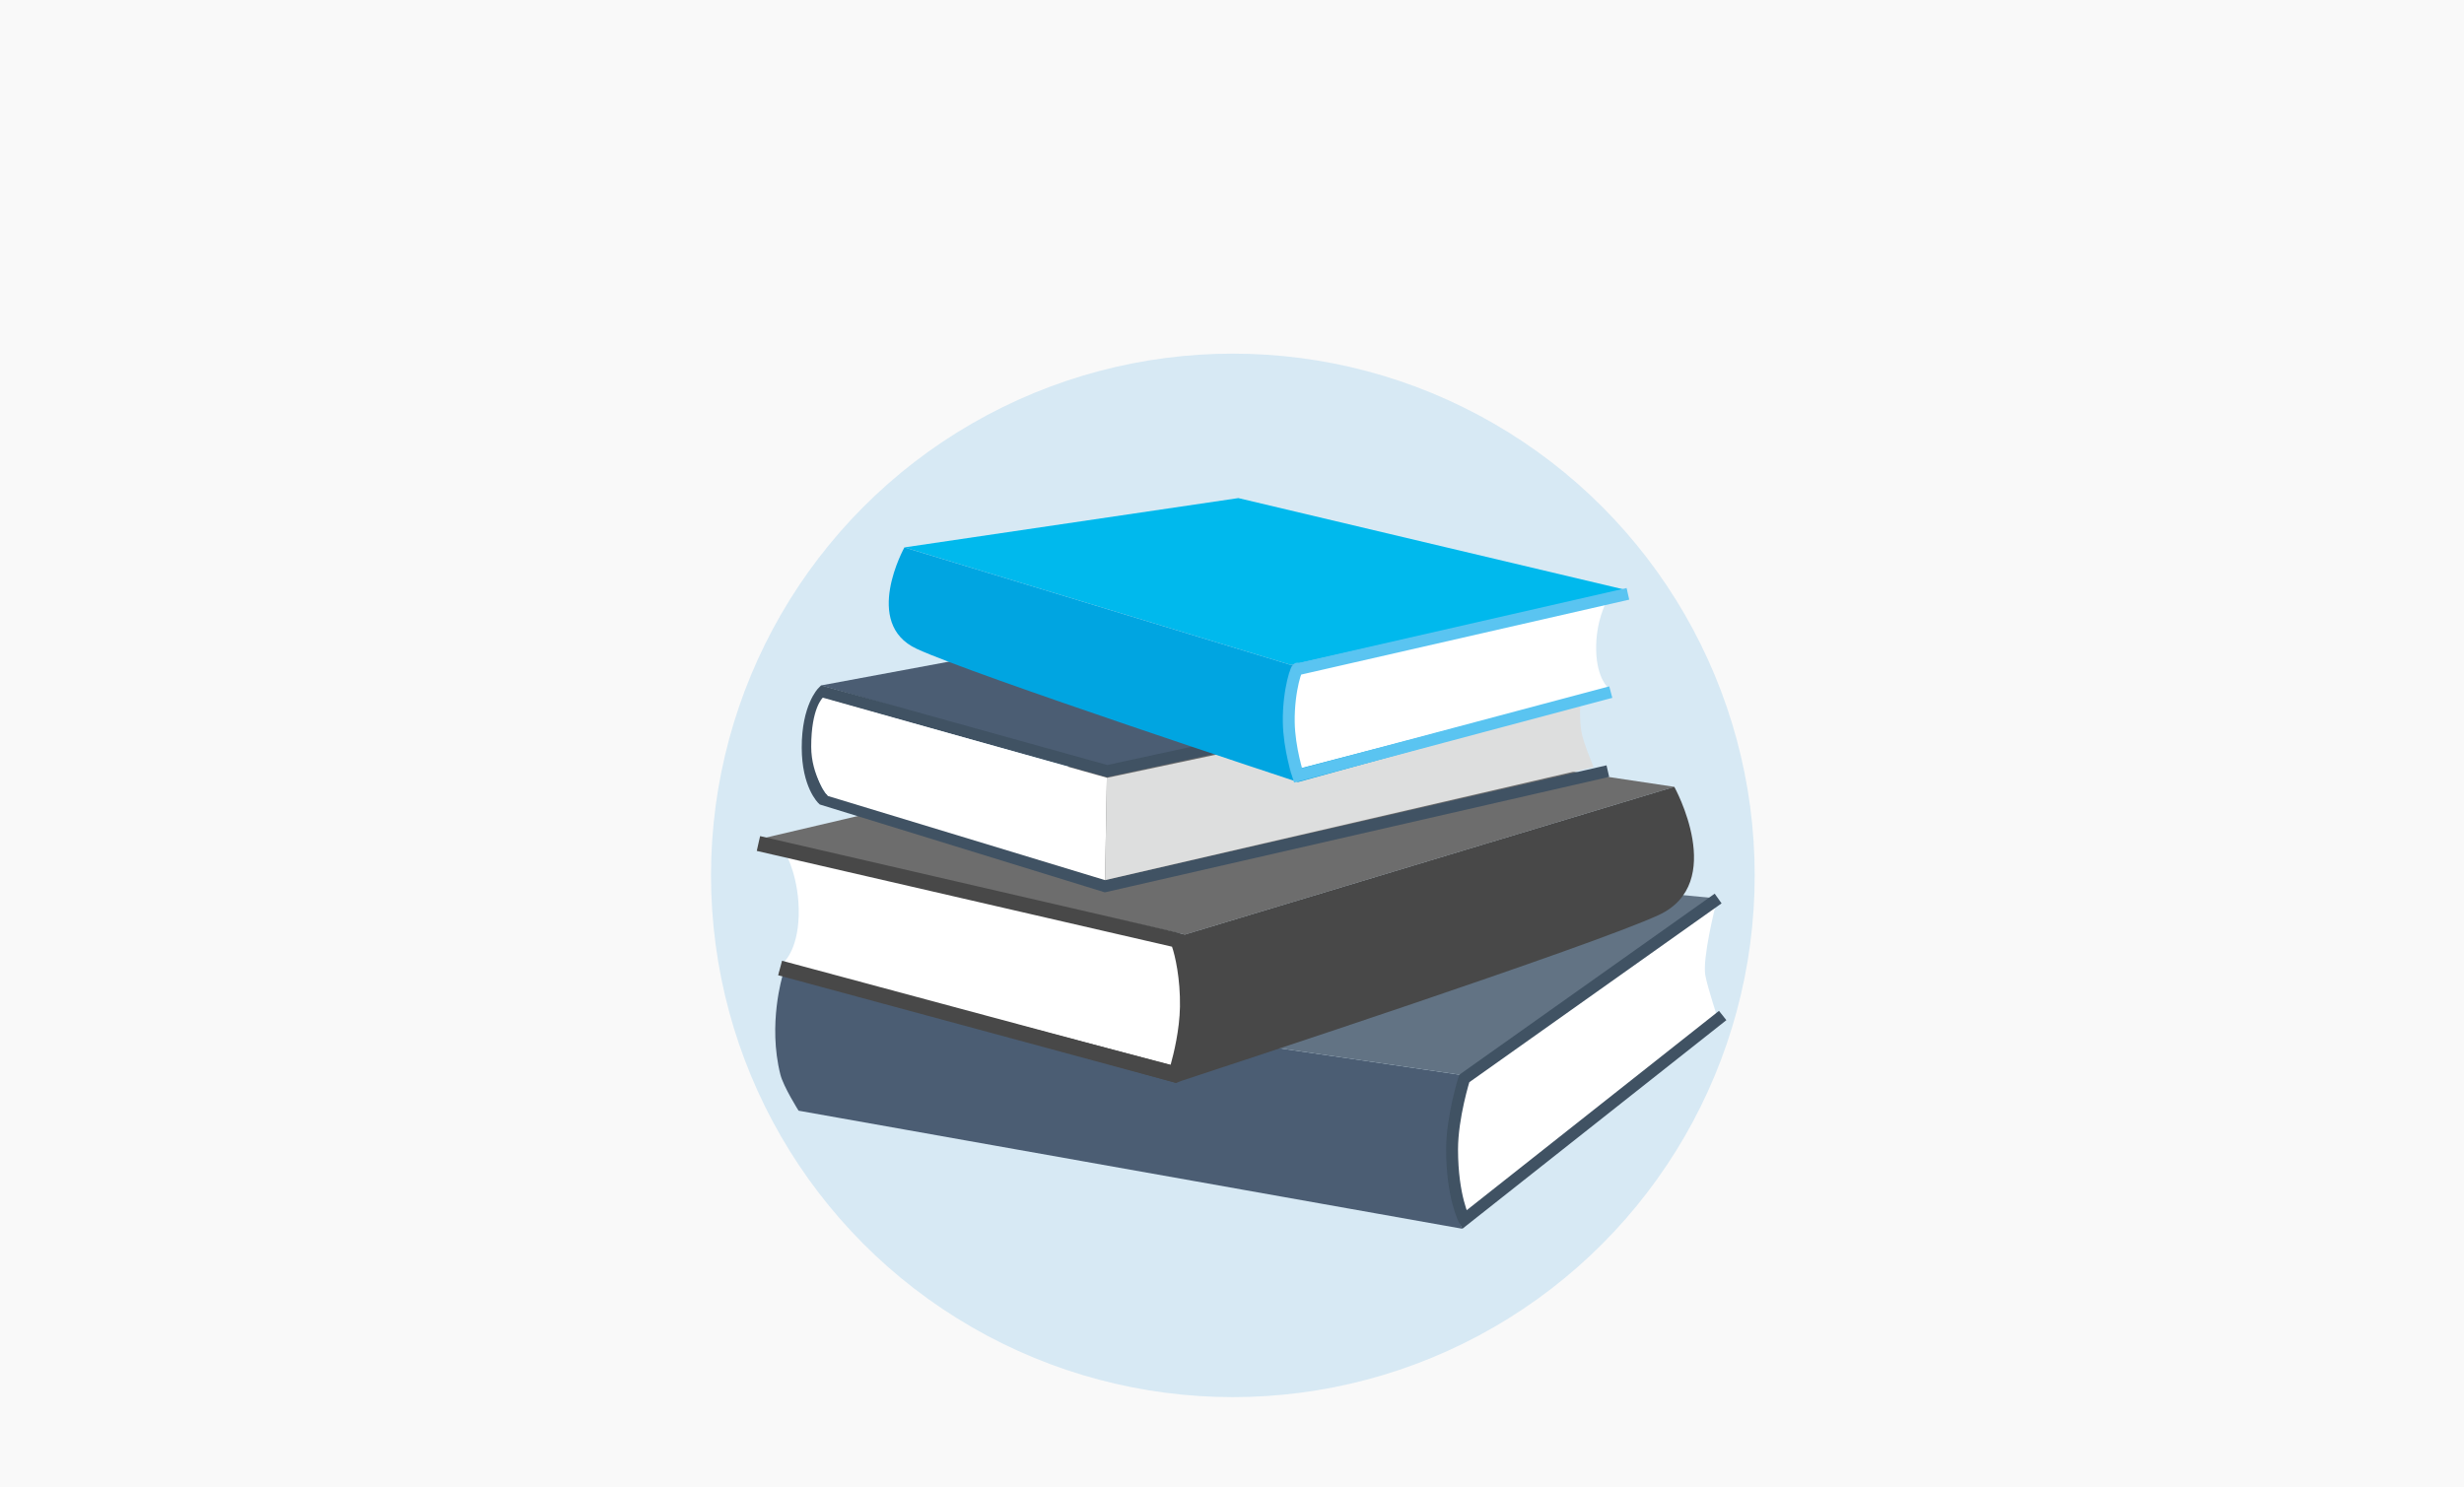 <?xml version="1.0" encoding="UTF-8"?>
<svg xmlns="http://www.w3.org/2000/svg" id="Ebene_1" data-name="Ebene 1" viewBox="0 0 1920 1159">
  <rect x="-108.02" y="-90.56" width="2101.24" height="1309.76" fill="#f9f9f9" stroke-width="0"></rect>
  <g>
    <circle cx="960.67" cy="682.24" r="406.63" fill="#d7e9f4" stroke-width="0"></circle>
    <g>
      <g>
        <path d="M1336.52,706.98l-222.38,146.21,26.55,103.07,198.1-161.73s-8.22-24.82-9.97-34.41c-2.38-13.08,7.69-53.15,7.69-53.15Z" fill="#fff" stroke-width="0"></path>
        <path d="M609.88,760.13s-11.76,37.88-1.8,77.3c2.41,9.55,14.19,28.19,14.19,28.19l517.19,92.02s-7.19-10.64-7.97-61.88c-.23-14.63,6.29-58.1,6.29-58.1l-527.89-77.53Z" fill="#4b5d73" stroke-width="0"></path>
        <polygon points="1138.63 837.78 1338.8 700.27 1123.61 679.52 973.97 813.6 1138.63 837.78" fill="#627384" stroke-width="0"></polygon>
        <path d="M1338.8,700.27l-197.85,140.31s-9.46,29.95-9.46,55.18c0,37.05,9.46,54.86,9.46,54.86l201.39-159.17" fill="none" stroke="#405263" stroke-miterlimit="10" stroke-width="9.26"></path>
      </g>
      <g>
        <polygon points="975.53 563.89 592.32 653.84 923.31 728.36 1304.66 613.23 975.53 563.89" fill="#6d6d6d" stroke-width="0"></polygon>
        <path d="M610.06,750.63s11.53-9.2,12.3-36.88c.81-29.17-10.07-48.43-10.07-48.43l307.1,73s23.31,20.62,16.25,54.65c-2.12,10.2-10.43,42.62-10.43,42.62l-315.15-84.96Z" fill="#fff" stroke-width="0"></path>
        <polygon points="610.06 750.63 925.22 833.28 916.08 843.86 607.24 757.93 610.06 750.63" fill="#484847" stroke-width="0"></polygon>
        <g>
          <polygon points="592.32 653.84 592.31 657.76 593.17 654.03 592.32 653.84" fill="#262626" stroke-width="0"></polygon>
          <path d="M916.08,843.86s.31-.1.87-.28l-.52-.14c-.22.27-.35.42-.35.42Z" fill="#262626" stroke-width="0"></path>
          <path d="M915.11,726.22l-322.81-74.58-.46,1.98-.86,3.73-1.29,5.82,323.56,74.65c2.36,6.62,6.58,25.04,6.2,46.79-.31,18.09-4.87,36.68-7.35,45.52l-302.71-81.36-3.04,11.32,309,83.61.52.14.64.17,4.06-1.63c38.75-12.71,318.98-104.87,371.82-129.2,53.92-24.82,12.26-99.96,12.26-99.96l-381.35,115.13-2.29-.52-5.9-1.62Z" fill="#484848" stroke-width="0"></path>
        </g>
      </g>
      <polygon points="761.02 511.65 639.78 534.19 866.61 599.63 961.32 581.54 761.02 511.65" fill="#4b5d73" stroke-width="0"></polygon>
      <path d="M1252.86,600.98l-391.76,89.69-219.92-67.79s-11.77-10.94-11.82-40.2c-.06-31.53,11.82-43.35,11.82-43.35l221.5,61.65,123.56-26.77" fill="none" stroke="#405263" stroke-miterlimit="10" stroke-width="9.26"></path>
      <path d="M641.17,543.73s-9.06,8.01-9.06,38.16c0,23.05,13.01,38.47,13.01,38.47l215.98,65.58h0s1.4-79.81,1.4-79.81l-221.33-62.4Z" fill="#fff" stroke-width="0"></path>
      <path d="M1232.16,569.6c-2.96-19.63,1.88-42.19,1.88-42.19l-371.38,78.77-.17-.05-1.4,79.81,380.72-88.14s-8.31-19.26-9.66-28.2Z" fill="#dddede" stroke-width="0"></path>
      <g>
        <polygon points="964.94 388.19 1267.63 459.92 1005.93 518.25 704.75 426.62 964.94 388.19" fill="#00b9ed" stroke-width="0"></polygon>
        <path d="M1253.44,536.38s-9.1-7.29-9.66-29.17c-.59-23.06,8.04-38.25,8.04-38.25l-242.82,57.17s-18.46,16.25-12.93,43.16c1.66,8.07,8.17,33.7,8.17,33.7l249.2-66.61Z" fill="#fff" stroke-width="0"></path>
        <path d="M704.75,426.62s-33.04,59.31,9.52,79.02c44.84,20.76,297.17,103.9,297.17,103.9,0,0-8.83-18.57-8.83-40.84,0-35.69,6.09-49.6,6.09-49.6l-303.95-92.47Z" fill="#00a5e1" stroke-width="0"></path>
        <polygon points="1253.44 536.38 1004.25 601.16 1011.45 609.54 1253.44 542.77 1253.44 536.38" fill="#12a3dd" stroke-width="0"></polygon>
        <path d="M1004.25,601.16c7.2,8.38,4.76-2.48,4.76-2.48,0,0-2.1,6.36-6.39-29.99-3.14-26.6,6.39-42.57,6.39-42.57l258.62-60.89v-5.32l-261.7,58.33" fill="#12a3dd" stroke-width="0"></path>
        <path d="M1268.5,462.82l-257.06,58.73c-.46-3.93-7.58,15.86-7.2,41.24.31,20.59,7.2,41.55,7.2,41.55l243.72-64.94" fill="none" stroke="#5ac4f1" stroke-miterlimit="10" stroke-width="9.26"></path>
      </g>
    </g>
  </g>
</svg>
